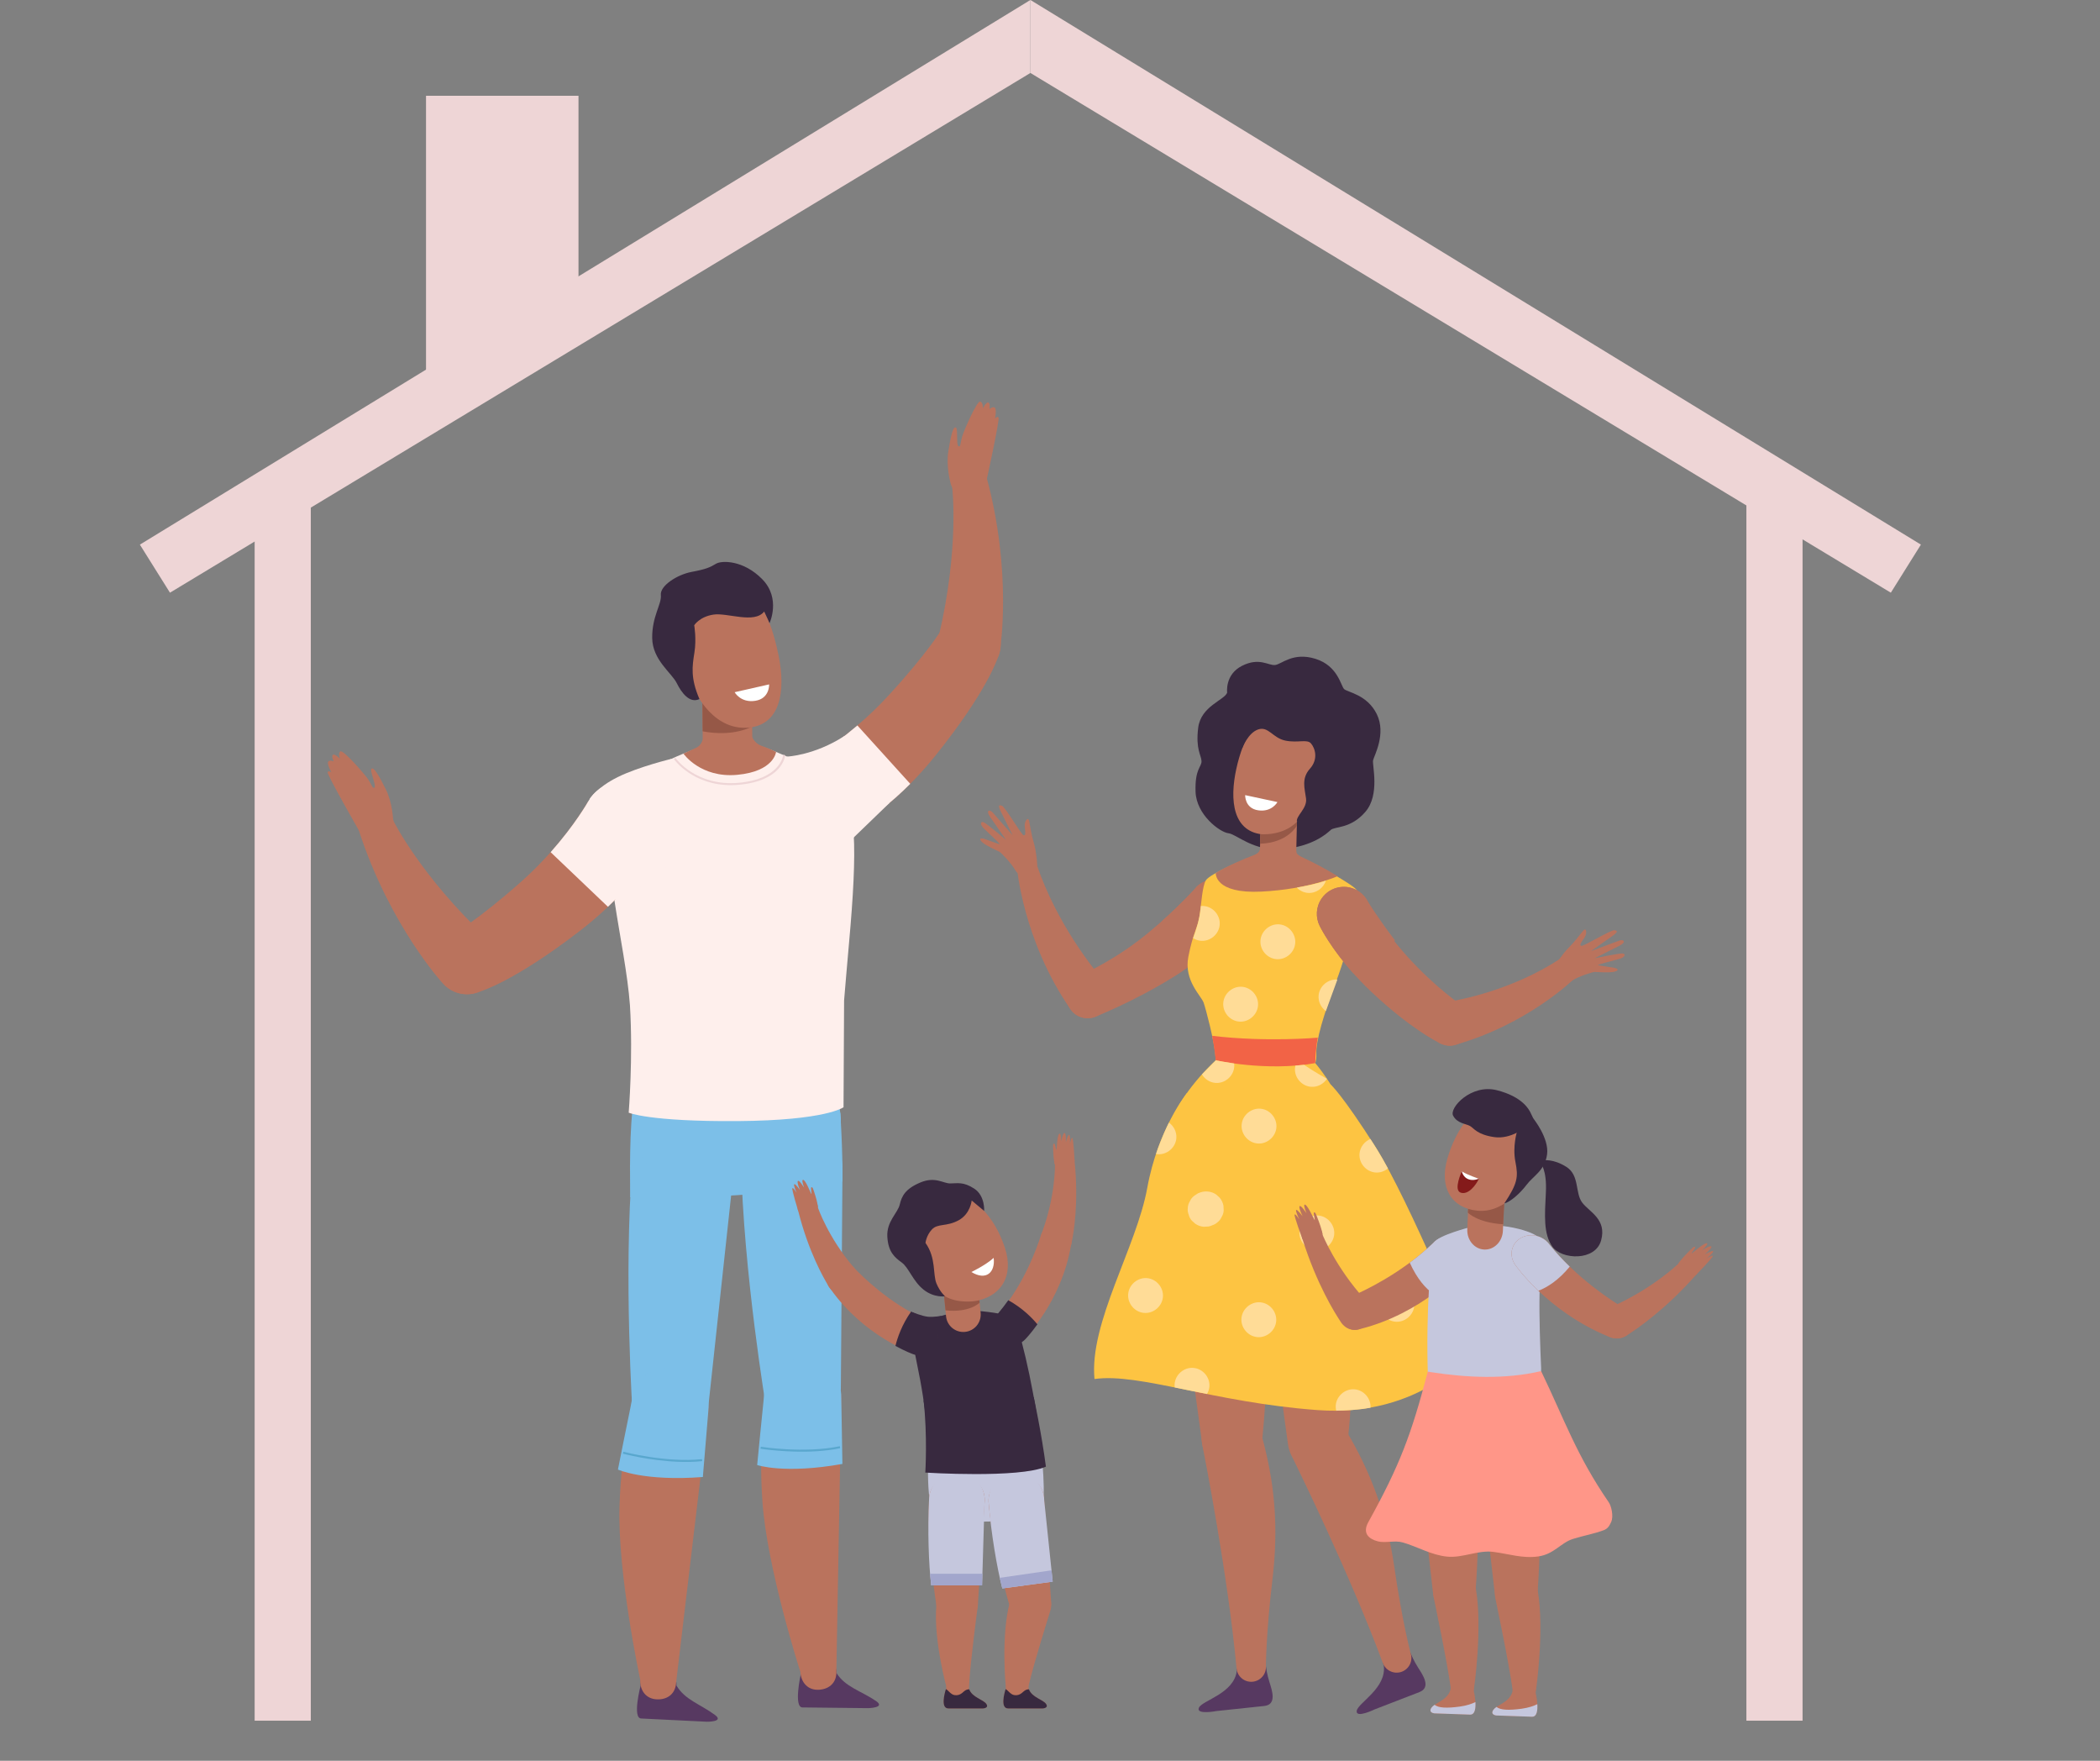 <svg xmlns="http://www.w3.org/2000/svg" xmlns:xlink="http://www.w3.org/1999/xlink" width="940" zoomAndPan="magnify" viewBox="0 0 705 591" height="788" preserveAspectRatio="xMidYMid meet" version="1.0"><rect x="0" y="0" width="705" height="591" fill="#808080" stroke="none"/><defs><clipPath id="b24f6c3dd8"><path d="M 46.801 0 L 346 0 L 346 199 L 46.801 199 Z M 46.801 0 " clip-rule="nonzero"/></clipPath></defs><path fill="#7cbfe8" d="M 282.098 373.531 C 282.098 373.531 282.941 385.711 282.832 396.574 C 257.832 401.66 231.746 401.859 231.746 401.859 L 211.586 401.859 C 211.586 401.859 211.141 383.199 212.297 372.93 C 255.863 366.051 282.098 373.531 282.098 373.531 " fill-opacity="1" fill-rule="nonzero"/><path fill="#7cbfe8" d="M 245.973 395.734 C 246.016 386.586 240.379 376.277 230.418 376.23 C 220.758 376.188 212.801 382.066 212.297 390.828 C 209.277 428.301 212.418 475.266 212.418 475.266 C 212.391 481.598 217.957 486.758 224.852 486.789 C 231.457 486.816 236.883 482.129 237.352 476.172 L 237.355 476.172 L 245.84 397.668 L 245.836 397.668 C 245.922 397.035 245.969 396.387 245.973 395.734 " fill-opacity="1" fill-rule="nonzero"/><path fill="#573961" d="M 239.992 575.59 C 235.062 571.969 229.895 570.531 227.094 565.719 C 227.332 563.047 224.934 559.898 221.227 559.715 C 217.523 559.531 215.062 562.043 215.031 564.676 C 215.027 565.051 215.008 565.473 215.051 565.832 C 215.051 565.832 212.211 576.652 215.23 576.805 C 218.246 576.953 237.199 577.887 237.199 577.887 C 237.199 577.887 243.293 578.012 239.992 575.59 " fill-opacity="1" fill-rule="nonzero"/><path fill="#ba735d" d="M 225.816 460.191 C 219.199 459.945 213.598 464.902 212.934 471.406 C 212.898 471.457 212.859 471.504 212.82 471.555 C 212.438 478.031 208.707 482.918 207.98 505.527 C 207.254 528.137 214.922 563.719 214.922 563.719 C 214.781 567.43 216.867 570.242 220.574 570.383 C 224.277 570.523 226.855 568.332 226.996 564.621 L 237.672 474.711 C 237.75 474.199 237.809 473.68 237.828 473.152 C 238.086 466.25 232.707 460.449 225.816 460.191 " fill-opacity="1" fill-rule="nonzero"/><path fill="#7cbfe8" d="M 225.879 459.172 C 213.047 458.27 212.199 469.91 211.707 472.141 C 211.215 474.375 207.449 493.254 207.449 493.254 C 207.449 493.254 216.184 497.266 235.957 495.754 L 237.766 474.012 C 238.164 471.039 238.316 460.043 225.879 459.172 " fill-opacity="1" fill-rule="nonzero"/><path fill="#59a7ce" d="M 227.793 490.648 C 218.07 490.285 209.215 487.949 209.105 487.918 L 209.277 487.27 C 209.418 487.309 223.59 491.039 235.688 489.75 L 235.762 490.422 C 233.148 490.699 230.438 490.746 227.793 490.648 " fill-opacity="1" fill-rule="nonzero"/><path fill="#7cbfe8" d="M 282.773 390.84 C 281.898 381.734 275.262 372.043 265.348 372.996 C 255.73 373.922 248.402 380.566 248.773 389.336 C 249.52 426.922 257.34 473.336 257.34 473.336 C 257.945 479.641 264 484.215 270.867 483.551 C 277.441 482.922 282.371 477.715 282.242 471.738 L 282.242 471.734 L 282.836 392.777 L 282.832 392.777 C 282.852 392.137 282.836 391.492 282.773 390.84 " fill-opacity="1" fill-rule="nonzero"/><path fill="#573961" d="M 294.09 570.934 C 289.023 567.504 283.809 566.266 280.824 561.562 C 280.961 558.883 278.441 555.828 274.734 555.789 C 271.023 555.746 268.66 558.348 268.73 560.98 C 268.738 561.355 268.738 561.777 268.797 562.137 C 268.797 562.137 266.367 573.059 269.391 573.09 C 272.41 573.125 291.387 573.336 291.387 573.336 C 291.387 573.336 297.477 573.23 294.09 570.934 " fill-opacity="1" fill-rule="nonzero"/><path fill="#ba735d" d="M 269.164 456.996 C 262.559 457.414 257.477 462.906 257.469 469.445 C 257.438 469.5 257.402 469.551 257.371 469.605 C 257.637 476.086 254.418 481.324 255.953 503.891 C 257.492 526.461 268.676 561.094 268.676 561.094 C 268.91 564.801 271.266 567.391 274.969 567.156 C 278.672 566.926 281.016 564.488 280.781 560.781 L 282.41 470.25 C 282.441 469.734 282.445 469.215 282.414 468.684 C 281.977 461.793 276.047 456.559 269.164 456.996 " fill-opacity="1" fill-rule="nonzero"/><path fill="#7cbfe8" d="M 269.125 455.973 C 256.266 456.359 256.586 468.031 256.32 470.297 C 256.055 472.566 254.195 491.734 254.195 491.734 C 254.195 491.734 263.289 494.848 282.809 491.363 L 282.438 469.547 C 282.531 466.551 281.586 455.594 269.125 455.973 " fill-opacity="1" fill-rule="nonzero"/><path fill="#59a7ce" d="M 274.18 487.102 C 264.465 487.711 255.426 486.277 255.309 486.258 L 255.414 485.594 C 255.562 485.617 270.035 487.914 281.945 485.414 L 282.082 486.074 C 279.508 486.613 276.82 486.93 274.18 487.102 " fill-opacity="1" fill-rule="nonzero"/><path fill="#ba735d" d="M 319.664 163.531 C 319.664 163.535 322.148 183.832 315.168 213.492 C 313.492 219.117 316.668 225.027 322.254 226.691 C 327.844 228.359 333.73 225.145 335.402 219.52 C 335.574 218.938 335.691 218.355 335.766 217.77 C 335.766 217.77 339.918 192.094 331.113 159.832 C 330.629 157.805 329.113 156.082 326.98 155.449 C 323.797 154.496 320.434 156.328 319.48 159.539 C 319.074 160.906 319.172 162.309 319.664 163.531 " fill-opacity="1" fill-rule="nonzero"/><path fill="#ba735d" d="M 318.355 151.578 C 317.59 156.426 319.031 161.781 319.031 161.781 C 319.031 161.781 319.641 166.184 324.445 166.832 C 329.254 167.477 331.086 161.758 331.086 161.758 C 331.086 161.758 335.727 140.695 335.211 140.121 C 334.691 139.547 334.035 140.582 334.035 140.582 C 334.035 140.582 334.691 137.285 333.949 136.812 C 333.207 136.336 332.191 137.305 332.191 137.305 C 332.191 137.305 332.516 135.406 331.805 135.113 C 331.09 134.82 329.895 137.125 329.895 137.125 C 329.895 137.125 330.203 135.387 329.137 134.785 C 328.074 134.188 323.699 144.324 323.059 146.34 C 322.867 146.941 322.602 148.188 322.316 149.633 C 320.66 151.121 321.832 143.859 320.867 143.484 C 319.898 143.109 319.117 146.73 318.355 151.578 " fill-opacity="1" fill-rule="nonzero"/><path fill="#ba735d" d="M 267.312 261.211 C 262.934 267.234 264.688 273.238 270.676 277.594 C 274.453 280.348 277.875 280.031 281.961 278.484 L 281.664 280.129 C 281.664 280.129 296.703 275.168 314.051 253.594 C 331.398 232.016 334.863 221.004 334.863 221.004 L 334.859 221.004 C 337.133 216.449 335.871 210.801 331.645 207.719 C 326.934 204.289 320.316 205.352 316.863 210.098 C 316.605 210.453 316.375 210.82 316.168 211.199 L 316.164 211.195 C 316.164 211.195 311.445 219.172 298.055 233.684 C 284.668 248.199 270.668 255.684 270.668 255.684 C 268.934 256.617 268.547 259.508 267.312 261.211 " fill-opacity="1" fill-rule="nonzero"/><path fill="#feefec" d="M 269.051 278.445 C 272.828 281.199 277.574 281.672 281.664 280.125 L 281.664 280.129 C 281.664 280.129 292.082 276.688 305.586 263.09 L 287.832 243.496 C 278.379 251.555 270.668 255.68 270.668 255.68 C 268.938 256.613 267.379 257.941 266.145 259.645 C 261.766 265.668 263.066 274.086 269.051 278.445 " fill-opacity="1" fill-rule="nonzero"/><path fill="#7cbfe8" d="M 280.258 360.711 L 282.098 373.531 C 283.496 383.293 277.555 392.215 268.832 393.469 L 232.625 398.672 C 223.875 399.93 215.656 392.996 214.285 383.211 L 212.492 370.375 C 211.129 360.641 217.062 351.758 225.766 350.508 L 261.93 345.312 C 270.656 344.059 278.863 350.953 280.258 360.711 " fill-opacity="1" fill-rule="nonzero"/><path fill="#ba735d" d="M 244.062 224.746 C 239.465 224.777 235.766 228.535 235.797 233.137 L 235.93 251.746 L 235.953 251.746 C 236.301 256.055 239.918 259.43 244.305 259.398 C 248.902 259.367 252.602 255.609 252.57 251.008 L 252.441 233.02 C 252.41 228.418 248.66 224.711 244.062 224.746 " fill-opacity="1" fill-rule="nonzero"/><path fill="#feefec" d="M 281.094 262.734 C 276.875 259.297 266.395 254.738 259.336 251.883 C 254.918 250.09 250.211 249.188 245.465 249.219 C 240.984 249.254 236.551 250.117 232.371 251.77 C 223.738 255.188 208.797 261.402 205.754 272.191 C 201.312 287.945 209.938 316.508 211.484 337.441 C 212.562 355.027 211.059 373.469 211.059 373.469 C 211.059 373.469 217.988 376.5 247.652 376.289 C 277.316 376.082 283.184 371.645 283.184 371.645 L 283.375 335.77 C 283.84 330.297 284.371 323.848 285.059 316.195 C 287.836 285.309 287.715 268.137 281.094 262.734 " fill-opacity="1" fill-rule="nonzero"/><path fill="#ba735d" d="M 202.793 264.941 C 208.91 260.695 215.465 262.559 219.703 268.688 C 222.383 272.555 223.254 276.707 221.625 280.773 L 221.629 280.773 C 221.629 280.773 216.355 295.758 194.422 312.637 C 172.488 329.512 161.402 332.711 161.402 332.711 L 161.402 332.707 C 156.797 334.875 151.168 333.465 148.176 329.137 C 144.836 324.312 146.035 317.688 150.855 314.348 C 151.215 314.094 151.59 313.875 151.965 313.672 C 151.965 313.672 160.039 309.133 174.832 296.055 C 189.621 282.973 197.395 269.098 197.395 269.098 L 198.406 268.809 C 199.375 267.09 201.066 266.137 202.793 264.941 " fill-opacity="1" fill-rule="nonzero"/><path fill="#feefec" d="M 220.199 268.055 C 222.879 271.93 223.254 276.707 221.625 280.773 L 221.629 280.773 C 221.629 280.773 217.973 291.16 204.098 304.371 L 184.855 286.031 C 193.109 276.742 197.395 269.098 197.395 269.098 C 198.363 267.379 199.723 265.848 201.449 264.652 C 207.566 260.406 215.961 261.934 220.199 268.055 " fill-opacity="1" fill-rule="nonzero"/><path fill="#ba735d" d="M 229.441 252.953 C 229.441 252.953 235.141 261.211 247.508 260.066 C 259.875 258.922 260.543 252.371 260.543 252.371 C 260.543 252.371 258.215 251.203 255.742 250.367 C 253.27 249.527 252.543 247.391 252.543 247.391 L 235.902 248.289 C 235.902 248.289 235.441 250.18 233.734 250.973 C 232.031 251.766 229.441 252.953 229.441 252.953 " fill-opacity="1" fill-rule="nonzero"/><path fill="#965847" d="M 235.812 235.668 C 235.812 235.668 238.352 240.121 243.867 241.824 C 249.395 243.52 252.441 242.918 252.441 242.918 L 252.516 243.801 C 252.516 243.801 246.633 247.469 235.883 245.469 C 235.855 241.426 235.812 235.668 235.812 235.668 " fill-opacity="1" fill-rule="nonzero"/><path fill="#eed5d6" d="M 245.551 263.527 C 232.625 263.617 226.441 255.055 226.375 254.965 C 226.27 254.812 226.305 254.609 226.453 254.5 C 226.605 254.398 226.809 254.434 226.914 254.582 C 226.98 254.676 233.695 263.945 247.809 262.758 C 261.812 261.586 262.879 253.723 262.891 253.641 C 262.914 253.461 263.074 253.332 263.258 253.352 C 263.441 253.371 263.57 253.535 263.551 253.719 C 263.512 254.062 262.445 262.195 247.859 263.418 C 247.07 263.488 246.297 263.52 245.551 263.527 " fill-opacity="1" fill-rule="nonzero"/><path fill="#ba735d" d="M 232.562 230.445 C 232.562 230.445 238.156 244.488 250.18 244.277 C 262.203 244.066 263.812 231.742 261.375 219.996 C 258.938 208.258 255.012 198.125 246.035 197.25 C 237.055 196.375 228.082 201.539 228.027 211.895 C 227.977 222.25 232.562 230.445 232.562 230.445 " fill-opacity="1" fill-rule="nonzero"/><path fill="#ffffff" d="M 246.629 232.336 L 258.207 229.715 C 258.207 229.715 258.438 234.48 253.531 235.227 C 248.621 235.977 246.629 232.336 246.629 232.336 " fill-opacity="1" fill-rule="nonzero"/><path fill="#38293f" d="M 233.059 209.863 C 233.059 209.863 234.844 206.992 239.52 206.285 C 244.191 205.578 253.25 209.48 256.555 205.254 C 257.762 207.734 258.34 209.152 258.34 209.152 C 258.34 209.152 262.238 200.91 255.922 194.434 C 249.605 187.961 242.27 188.055 240.352 189.23 C 238.43 190.406 237.043 191.047 232.188 191.957 C 227.332 192.863 221.535 196.613 221.855 199.711 C 222.176 202.812 218.859 206.84 218.953 214.18 C 219.051 221.52 225.516 225.879 227.172 229.25 C 228.824 232.613 231.562 236.18 234.809 234.637 C 231.762 227.539 232.391 223.66 233.125 219.031 C 233.863 214.406 233.059 209.863 233.059 209.863 " fill-opacity="1" fill-rule="nonzero"/><path fill="#ba735d" d="M 132.188 275.73 C 132.188 275.73 141.285 294.059 163.465 314.926 C 167.961 318.691 168.559 325.395 164.801 329.898 C 161.039 334.402 154.344 335.004 149.848 331.238 C 149.379 330.848 148.961 330.426 148.578 329.977 L 148.578 329.98 C 148.578 329.98 130.961 310.859 120.562 279.023 C 119.852 277.055 120.172 274.777 121.605 273.059 C 123.75 270.488 127.57 270.145 130.137 272.293 C 131.234 273.207 131.922 274.434 132.188 275.73 " fill-opacity="1" fill-rule="nonzero"/><path fill="#ba735d" d="M 129.547 264.98 C 131.727 269.379 131.953 274.941 131.953 274.941 C 131.953 274.941 132.688 279.332 128.285 281.418 C 123.883 283.508 120.418 278.602 120.418 278.602 C 120.418 278.602 109.672 259.891 109.996 259.184 C 110.316 258.477 111.258 259.262 111.258 259.262 C 111.258 259.262 109.641 256.312 110.207 255.633 C 110.777 254.953 112.039 255.566 112.039 255.566 C 112.039 255.566 111.16 253.855 111.754 253.355 C 112.348 252.859 114.184 254.695 114.184 254.695 C 114.184 254.695 113.367 253.125 114.203 252.227 C 115.043 251.328 122.262 259.68 123.48 261.41 C 123.844 261.926 124.473 263.035 125.172 264.336 C 127.207 265.25 123.91 258.664 124.723 258.008 C 125.531 257.355 127.367 260.582 129.547 264.98 " fill-opacity="1" fill-rule="nonzero"/><path fill="#38293f" d="M 411.977 232.488 C 411.977 232.488 411.137 226.434 416.949 223.488 C 422.758 220.539 425.836 223.438 428.039 223.211 C 430.238 222.984 434.039 218.77 441.613 221.129 C 449.184 223.488 450.133 230.219 451.242 231.289 C 452.355 232.359 458.98 233.102 462.215 239.711 C 465.449 246.316 461.324 253.617 460.961 255.188 C 460.598 256.754 463.367 266.719 458.371 272.5 C 453.379 278.281 448.098 277.316 446.73 278.582 C 445.359 279.848 440.715 284.059 430.789 284.988 C 420.863 285.914 415.168 279.977 412.379 279.668 C 409.594 279.355 401.637 273.543 401.367 265.758 C 401.105 257.965 403.426 257.469 403.367 255.477 C 403.305 253.48 401.344 251.555 402.25 244.273 C 403.156 236.996 411.027 235.035 411.977 232.488 " fill-opacity="1" fill-rule="nonzero"/><path fill="#ba735d" d="M 404.312 295.883 C 408.633 294.039 413.723 296.285 415.68 300.891 C 417.031 304.07 416.535 307.547 414.68 310 C 413.945 310.977 407.324 319.598 394.297 327.707 C 380.461 336.32 367.715 341.25 367.715 341.25 C 364.199 342.746 360.059 340.922 358.469 337.172 C 356.875 333.426 358.434 329.176 361.949 327.676 C 361.949 327.676 371.449 323.809 381.941 315.883 C 392.434 307.957 401.035 298.445 401.035 298.445 C 401.867 297.348 402.973 296.449 404.312 295.883 " fill-opacity="1" fill-rule="nonzero"/><path fill="#ba735d" d="M 415.68 300.891 C 417.031 304.07 416.535 307.547 414.68 310 C 414.094 310.781 409.777 316.402 401.465 322.758 C 399.059 321.414 395.266 317.902 390.328 308.949 C 396.652 303.293 401.035 298.445 401.035 298.445 C 401.867 297.348 402.973 296.449 404.312 295.883 C 408.633 294.039 413.723 296.285 415.68 300.891 " fill-opacity="1" fill-rule="nonzero"/><path fill="#ba735d" d="M 348.008 290.125 L 348.016 290.121 C 354.801 310.227 367.449 325.676 370.66 329.395 C 370.934 329.656 371.188 329.941 371.418 330.254 C 373.711 333.359 372.918 337.84 369.648 340.262 C 366.375 342.684 361.867 342.125 359.574 339.02 C 359.492 338.91 359.418 338.801 359.344 338.691 C 343.402 315.68 341.387 291.086 341.387 291.086 C 340.887 289.477 340.09 288.965 341.586 287.855 C 343.449 286.477 346.027 286.793 347.336 288.566 C 347.684 289.039 347.902 289.574 348.008 290.125 " fill-opacity="1" fill-rule="nonzero"/><path fill="#fdc442" d="M 408.926 355.203 C 408.926 355.203 398.016 364.438 392.863 376.766 C 387.711 389.098 386.836 397.828 403.203 399.656 C 419.57 401.48 421.707 403.176 426.645 403.73 C 431.582 404.281 460.672 402.191 455.691 384.27 C 450.711 366.344 440.477 355.598 440.477 355.598 C 440.477 355.598 435.977 349.855 426.047 348.551 C 416.113 347.25 408.926 355.203 408.926 355.203 " fill-opacity="1" fill-rule="nonzero"/><path fill="#ba735d" d="M 440.453 268.41 C 440.453 268.41 435.703 280.625 424.727 280.125 C 413.75 279.633 412.762 268.531 415.039 258.105 C 417.32 247.684 422.551 236.617 433.383 237.809 C 444.219 238.996 448.754 251.023 440.453 268.41 " fill-opacity="1" fill-rule="nonzero"/><path fill="#ba735d" d="M 429.488 267.684 C 432.859 267.758 435.523 270.555 435.445 273.926 L 435.109 288.516 C 435.031 291.891 432.238 294.559 428.871 294.48 C 425.504 294.406 422.836 291.605 422.914 288.234 L 423.25 273.645 C 423.328 270.273 426.121 267.602 429.488 267.684 " fill-opacity="1" fill-rule="nonzero"/><path fill="#fdc442" d="M 425.73 286.43 C 430.32 285.973 434.945 286.875 439.09 288.898 C 444.293 291.438 454.617 297.199 455.445 298.754 C 456.648 301 452.961 317.801 448.652 329.176 C 444.344 340.555 441.73 349.371 441.922 353.711 C 442.105 358.062 439.82 365.336 423.629 365.734 C 407.434 366.129 408.449 358.309 407.98 353.668 C 407.512 349.027 404.887 338.871 404.074 336.535 C 403.258 334.203 397.406 329.148 398.938 321.176 C 400.469 313.207 402.152 311.254 402.727 307.297 C 403.301 303.34 403.629 297.461 404.832 295.465 C 406.031 293.469 418.012 287.863 423.625 286.738 C 424.324 286.602 425.031 286.5 425.73 286.43 " fill-opacity="1" fill-rule="nonzero"/><path fill="#ffffff" d="M 428.855 269.211 L 418.02 266.883 C 418.02 266.883 417.844 271.332 422.438 271.984 C 427.027 272.633 428.855 269.211 428.855 269.211 " fill-opacity="1" fill-rule="nonzero"/><path fill="#573961" d="M 402.496 573.184 C 403.598 570.711 414.285 568.48 415.215 560.793 C 414.93 558.07 416.898 555.629 419.617 555.34 C 422.336 555.051 424.773 557.027 425.062 559.75 C 425.062 559.75 425.32 561.906 426.176 564.613 C 427.023 567.324 428.762 572.141 424.426 572.602 C 420.098 573.059 408.453 574.297 408.453 574.297 C 408.453 574.297 401.391 575.66 402.496 573.184 " fill-opacity="1" fill-rule="nonzero"/><path fill="#ba735d" d="M 403.465 483.855 C 402.949 478.312 407.016 473.402 412.547 472.883 C 417.855 472.391 422.582 476.113 423.414 481.309 L 423.418 481.309 C 428.008 497.637 429.281 512.516 427.168 530.23 C 425.059 547.949 424.98 559.066 424.98 559.066 C 425.238 561.793 423.234 564.207 420.512 564.465 C 417.789 564.719 415.375 562.711 415.125 559.988 C 412.277 529.004 404.41 488.895 403.641 484.996 C 403.621 484.922 403.609 484.848 403.594 484.77 C 403.582 484.715 403.578 484.684 403.578 484.684 C 403.531 484.414 403.492 484.133 403.465 483.855 " fill-opacity="1" fill-rule="nonzero"/><path fill="#ba735d" d="M 392.461 403.051 C 392.191 401.91 393.266 398.422 393.207 397.219 C 392.711 387.332 397.938 381.77 407.336 381.93 C 416.738 382.094 424.582 387.82 425.078 397.715 C 425.094 398.074 425.098 398.434 425.098 398.793 C 427.848 446.301 423.73 483.281 423.73 483.281 L 423.727 483.281 C 423.754 483.52 423.773 483.758 423.785 484 C 424.082 489.895 419.777 494.594 414.176 494.492 C 408.863 494.402 404.289 490.02 403.586 484.539 L 392.461 403.051 " fill-opacity="1" fill-rule="nonzero"/><path fill="#c5c7dd" d="M 407.16 379.508 C 416.562 379.672 424.582 387.82 425.078 397.715 C 425.094 398.074 425.102 398.434 425.098 398.793 L 425.102 398.793 C 425.898 412.594 426.117 425.504 426.023 436.879 L 396.777 437.109 L 391.539 400.637 C 391.27 399.496 391.094 398.324 391.035 397.121 C 390.539 387.23 397.762 379.344 407.16 379.508 " fill-opacity="1" fill-rule="nonzero"/><path fill="#573961" d="M 455.473 574.219 C 455.895 571.543 465.633 566.609 464.539 558.941 C 463.555 556.391 464.824 553.52 467.375 552.531 C 469.926 551.547 472.793 552.816 473.777 555.371 C 473.777 555.371 474.586 557.391 476.113 559.785 C 477.641 562.18 480.562 566.375 476.5 567.949 C 472.438 569.52 461.516 573.742 461.516 573.742 C 461.516 573.742 455.051 576.895 455.473 574.219 " fill-opacity="1" fill-rule="nonzero"/><path fill="#ba735d" d="M 433.223 487.703 C 431.285 482.488 433.938 476.691 439.145 474.75 C 444.141 472.891 449.676 475.258 451.828 480.059 L 451.832 480.059 C 460.5 494.629 465.59 508.664 468.148 526.32 C 470.707 543.98 473.52 554.734 473.52 554.734 C 474.473 557.301 473.168 560.152 470.605 561.109 C 468.039 562.062 465.191 560.758 464.238 558.188 C 453.449 529.012 435.445 492.328 433.688 488.762 C 433.652 488.695 433.617 488.625 433.586 488.555 C 433.562 488.504 433.547 488.477 433.547 488.477 L 433.551 488.477 C 433.43 488.227 433.32 487.969 433.223 487.703 " fill-opacity="1" fill-rule="nonzero"/><path fill="#ba735d" d="M 421.238 403.051 C 420.969 401.91 422.047 398.422 421.984 397.223 C 421.492 387.332 426.715 381.77 436.113 381.93 C 445.516 382.094 453.359 387.824 453.855 397.715 C 453.875 398.078 453.879 398.438 453.875 398.793 L 453.879 398.793 C 456.625 446.301 452.508 483.281 452.508 483.281 L 452.504 483.281 C 452.531 483.52 452.555 483.758 452.566 484 C 452.859 489.895 448.559 494.594 442.957 494.492 C 437.641 494.402 433.07 490.02 432.363 484.539 L 421.238 403.051 " fill-opacity="1" fill-rule="nonzero"/><path fill="#c5c7dd" d="M 435.941 379.508 C 445.336 379.672 453.359 387.82 453.855 397.715 C 453.875 398.074 453.879 398.434 453.879 398.793 C 454.68 412.594 454.895 425.504 454.805 436.879 L 425.555 437.109 L 420.32 400.637 C 420.047 399.5 419.875 398.324 419.816 397.121 C 419.32 387.23 426.535 379.344 435.941 379.508 " fill-opacity="1" fill-rule="nonzero"/><path fill="#965847" d="M 423.105 279.965 C 423.105 279.965 430.445 280.816 435.402 275.84 C 435.375 277.141 435.375 277.141 435.375 277.141 C 435.375 277.141 432.348 282.918 423.031 283.188 C 423.074 281.398 423.105 279.965 423.105 279.965 " fill-opacity="1" fill-rule="nonzero"/><path fill="#ba735d" d="M 408.156 293.027 C 408.156 293.027 407.566 300.047 423.441 299.262 C 439.316 298.48 449.066 294.082 449.066 294.082 C 449.066 294.082 444.375 291.238 440.344 289.25 C 436.312 287.262 435.145 287.023 435.176 285.594 C 428.719 284.332 422.988 284.992 422.988 284.992 C 422.988 284.992 423.02 286.297 420.758 287.086 C 418.496 287.875 411.02 291.109 408.156 293.027 " fill-opacity="1" fill-rule="nonzero"/><path fill="#38293f" d="M 417.102 251.008 C 417.102 251.008 418.984 245.957 422.418 244.824 C 425.848 243.691 427.289 247.734 431.543 248.59 C 435.797 249.441 438.797 247.977 440.133 249.547 C 441.473 251.117 442.676 254.754 439.758 258.02 C 436.84 261.293 438 264.613 438.457 268.004 C 438.91 271.398 434.957 273.844 435.402 275.844 C 440.508 273.348 454.547 252.863 442.988 241.066 C 431.43 229.266 415.465 239.43 417.102 251.008 " fill-opacity="1" fill-rule="nonzero"/><path fill="#fdc442" d="M 398.449 366.895 C 398.449 366.895 388.734 378.93 385.145 398.75 C 381.551 418.57 365.59 444.09 367.438 462.863 C 382.512 460.738 407.16 470.68 442.25 473.289 C 477.332 475.898 494.008 453.793 494.008 453.793 C 494.008 453.793 473.047 402.734 461.828 385.062 C 450.617 367.391 446.727 364.008 446.727 364.008 L 398.449 366.895 " fill-opacity="1" fill-rule="nonzero"/><path fill="#f26346" d="M 408.148 355.891 C 408.148 355.891 425.09 359.738 441.562 356.836 C 441.641 351.945 442.402 348.285 442.402 348.285 C 442.402 348.285 425.359 349.859 406.934 347.672 C 407.699 351.637 408.148 355.891 408.148 355.891 " fill-opacity="1" fill-rule="nonzero"/><path fill="#ba735d" d="M 523.82 321.777 L 523.82 321.77 C 507.672 332.387 489.973 335.672 485.594 336.355 C 485.254 336.371 484.91 336.414 484.566 336.5 C 481.191 337.324 479.23 341.199 480.195 345.16 C 481.156 349.113 484.676 351.652 488.059 350.828 C 488.176 350.801 488.293 350.77 488.406 350.73 C 512.703 343.938 528.215 328.758 528.215 328.758 L 528.211 328.754 C 529.477 327.875 530.109 326.098 529.664 324.285 C 529.117 322.031 527.105 320.582 525.176 321.051 C 524.66 321.176 524.207 321.43 523.82 321.777 " fill-opacity="1" fill-rule="nonzero"/><path fill="#ba735d" d="M 456.305 299.289 C 452.199 296.43 446.559 297.449 443.707 301.559 C 441.738 304.395 441.609 307.965 443.07 310.844 C 443.645 311.992 448.871 322.129 460.777 333.289 C 473.426 345.145 482.469 349.664 482.469 349.664 C 485.809 351.988 490.398 351.16 492.719 347.816 C 495.043 344.473 494.215 339.879 490.875 337.555 C 490.875 337.555 481.82 331.449 472.488 321.078 C 463.148 310.703 459.203 302.613 459.203 302.613 C 458.551 301.32 457.578 300.172 456.305 299.289 " fill-opacity="1" fill-rule="nonzero"/><path fill="#ba735d" d="M 443.703 301.559 C 441.734 304.395 441.605 307.965 443.066 310.844 C 443.523 311.758 446.934 318.371 454.312 326.664 C 457.035 325.902 461.574 323.32 468.289 315.598 C 462.824 308.473 459.203 302.613 459.203 302.613 C 458.551 301.324 457.574 300.172 456.305 299.289 C 452.199 296.43 446.559 297.449 443.703 301.559 " fill-opacity="1" fill-rule="nonzero"/><path fill="#ffdc97" d="M 384.102 440.676 C 387.254 440.93 390.152 438.465 390.41 435.309 C 390.664 432.141 388.211 429.25 385.051 428.992 C 381.895 428.738 378.996 431.203 378.742 434.355 C 378.48 437.527 380.938 440.418 384.102 440.676 " fill-opacity="1" fill-rule="nonzero"/><path fill="#ffdc97" d="M 422.129 448.797 C 425.281 449.055 428.18 446.586 428.438 443.43 C 428.695 440.262 426.242 437.371 423.078 437.113 C 419.926 436.855 417.023 439.324 416.77 442.48 C 416.512 445.648 418.965 448.539 422.129 448.797 " fill-opacity="1" fill-rule="nonzero"/><path fill="#ffdc97" d="M 468.492 443.629 C 471.645 443.883 474.539 441.418 474.797 438.262 C 475.055 435.094 472.602 432.203 469.438 431.949 C 466.285 431.691 463.383 434.156 463.129 437.312 C 462.875 440.48 465.328 443.371 468.492 443.629 " fill-opacity="1" fill-rule="nonzero"/><path fill="#ffdc97" d="M 441.602 419.656 C 444.758 419.91 447.656 417.445 447.914 414.289 C 448.168 411.121 445.715 408.23 442.551 407.973 C 439.402 407.715 436.5 410.184 436.242 413.336 C 435.988 416.508 438.441 419.395 441.602 419.656 " fill-opacity="1" fill-rule="nonzero"/><path fill="#ffdc97" d="M 404.977 405.766 C 404.824 405.75 404.699 405.801 404.594 405.918 L 404.977 405.766 " fill-opacity="1" fill-rule="nonzero"/><path fill="#ffdc97" d="M 405.449 399.926 C 404.176 399.84 403.402 400.031 402.238 400.504 L 402.191 400.527 L 402.164 400.543 C 401.738 400.809 401.316 401.082 400.902 401.367 C 400.863 401.395 400.832 401.422 400.805 401.453 C 400.188 401.938 399.734 402.531 399.441 403.234 C 399.02 403.902 398.793 404.641 398.758 405.445 C 398.66 406.246 398.77 407.008 399.078 407.734 C 399.254 408.48 399.605 409.141 400.129 409.715 C 400.5 410.051 400.871 410.387 401.238 410.723 C 402.102 411.324 403.062 411.672 404.117 411.762 C 404.641 411.734 405.16 411.707 405.684 411.676 C 406.695 411.48 407.594 411.051 408.383 410.387 C 408.41 410.352 408.445 410.324 408.484 410.297 C 408.062 410.57 407.648 410.844 407.227 411.113 C 407.258 411.098 407.289 411.082 407.32 411.07 C 406.836 411.227 406.355 411.383 405.879 411.547 C 405.918 411.531 405.961 411.523 406 411.52 C 405.48 411.551 404.957 411.578 404.438 411.605 C 404.457 411.602 404.477 411.605 404.5 411.605 C 405.301 411.699 406.062 411.598 406.789 411.285 C 407.531 411.109 408.188 410.758 408.766 410.23 C 409.375 409.746 409.832 409.152 410.125 408.449 C 410.547 407.785 410.773 407.047 410.809 406.238 C 410.781 405.719 410.754 405.191 410.73 404.672 C 410.527 403.656 410.102 402.758 409.438 401.973 C 409.066 401.633 408.695 401.301 408.328 400.961 C 407.465 400.359 406.504 400.012 405.449 399.926 " fill-opacity="1" fill-rule="nonzero"/><path fill="#ffdc97" d="M 422.195 383.809 C 425.348 384.066 428.246 381.598 428.504 378.441 C 428.758 375.273 426.305 372.383 423.141 372.129 C 419.992 371.871 417.09 374.34 416.836 377.492 C 416.578 380.66 419.031 383.551 422.195 383.809 " fill-opacity="1" fill-rule="nonzero"/><path fill="#ffdc97" d="M 416.027 342.898 C 419.18 343.152 422.082 340.684 422.336 337.527 C 422.594 334.363 420.141 331.469 416.977 331.215 C 413.824 330.957 410.926 333.422 410.668 336.578 C 410.41 339.746 412.863 342.637 416.027 342.898 " fill-opacity="1" fill-rule="nonzero"/><path fill="#ffdc97" d="M 428.52 321.938 C 431.672 322.195 434.57 319.73 434.824 316.57 C 435.082 313.402 432.629 310.512 429.465 310.254 C 426.312 310 423.414 312.465 423.156 315.621 C 422.898 318.789 425.352 321.68 428.52 321.938 " fill-opacity="1" fill-rule="nonzero"/><path fill="#ffdc97" d="M 493.508 454.402 C 492.789 453.98 491.977 453.711 491.109 453.637 C 487.957 453.383 485.059 455.848 484.801 459.004 C 484.723 460.008 484.914 460.98 485.309 461.852 C 489.484 458.898 492.395 455.707 493.508 454.402 " fill-opacity="1" fill-rule="nonzero"/><path fill="#ffdc97" d="M 460.105 472.488 C 460.277 469.379 457.859 466.574 454.742 466.32 C 451.59 466.062 448.691 468.531 448.434 471.688 C 448.387 472.305 448.441 472.914 448.582 473.492 C 450.988 473.457 456.043 473.285 460.105 472.488 " fill-opacity="1" fill-rule="nonzero"/><path fill="#ffdc97" d="M 405.211 467.891 C 405.645 467.16 405.934 466.328 406.008 465.441 C 406.266 462.273 403.812 459.383 400.645 459.129 C 397.492 458.867 394.598 461.336 394.34 464.492 C 394.305 464.898 394.32 465.301 394.371 465.695 L 405.211 467.891 " fill-opacity="1" fill-rule="nonzero"/><path fill="#ffdc97" d="M 460.07 382.293 C 458.09 383.117 456.59 384.996 456.406 387.23 C 456.152 390.398 458.602 393.289 461.77 393.543 C 463.32 393.672 464.816 393.133 465.961 392.176 C 463.629 387.828 461.082 383.84 460.07 382.293 " fill-opacity="1" fill-rule="nonzero"/><path fill="#ffdc97" d="M 392.422 376.793 C 391.699 378.25 389.797 382.234 388.074 387.336 C 388.25 387.367 388.426 387.395 388.609 387.406 C 391.762 387.664 394.66 385.199 394.914 382.043 C 395.086 379.938 394.059 377.961 392.422 376.793 " fill-opacity="1" fill-rule="nonzero"/><path fill="#ffdc97" d="M 408.152 355.891 L 403.508 360.617 C 404.461 362.188 406.117 363.316 408.035 363.473 C 411.188 363.73 414.09 361.266 414.344 358.105 C 414.375 357.715 414.367 357.328 414.32 356.949 C 411.988 356.621 408.152 355.891 408.152 355.891 " fill-opacity="1" fill-rule="nonzero"/><path fill="#ffdc97" d="M 437.793 357.414 L 434.875 357.66 C 434.812 357.926 434.77 358.188 434.746 358.465 C 434.488 361.633 436.941 364.52 440.109 364.781 C 442.281 364.957 444.336 363.84 445.48 362.094 C 445.473 362.09 441.391 359.875 437.793 357.414 " fill-opacity="1" fill-rule="nonzero"/><path fill="#ffdc97" d="M 448.977 328.789 C 445.824 328.535 442.926 331 442.672 334.156 C 442.504 336.238 443.508 338.199 445.117 339.371 L 448.977 328.789 " fill-opacity="1" fill-rule="nonzero"/><path fill="#ffdc97" d="M 435.363 297.914 C 436.32 298.914 437.617 299.582 439.062 299.703 C 441.789 299.922 444.324 298.105 445.125 295.57 C 441.984 296.719 437.129 297.613 435.363 297.914 " fill-opacity="1" fill-rule="nonzero"/><path fill="#ffdc97" d="M 404.113 304.094 C 403.781 304.07 403.457 304.078 403.141 304.109 C 403.062 305.047 402.824 307.344 402.164 309.816 C 401.551 312.117 400.875 313.992 400.535 314.875 C 401.309 315.375 402.203 315.703 403.164 315.777 C 406.316 316.035 409.215 313.566 409.469 310.41 C 409.73 307.242 407.273 304.355 404.113 304.094 " fill-opacity="1" fill-rule="nonzero"/><path fill="#ba735d" d="M 348.203 290.125 C 348.203 290.125 348.016 286.09 347.078 282.941 C 346.141 279.793 345.828 277.074 345.477 275.496 C 345.121 273.918 343.789 275.773 344.023 277.551 C 344.262 279.328 344.395 280.523 343.629 280.34 C 342.863 280.16 337.539 270.992 336.418 270.48 C 335.293 269.965 334.965 270.395 336.078 272.559 C 337.043 274.43 339.93 280.332 339.93 280.332 C 339.93 280.332 334.395 274.016 333.309 272.762 C 332.223 271.508 330.84 271.969 332.391 274.191 C 333.938 276.41 337.734 281.891 337.734 281.891 C 337.734 281.891 331.238 276.383 330.211 275.988 C 329.184 275.59 328.887 276.68 330.258 278.039 C 331.633 279.395 335.883 283.305 335.695 283.371 C 335.516 283.441 332.25 282.168 330.711 281.652 C 329.176 281.137 328.418 281.473 329.75 282.688 C 331.082 283.902 335.043 285.652 335.559 285.918 C 336.07 286.184 339.512 289.676 340.957 292.254 C 342.406 294.832 348.215 294.172 348.203 290.125 " fill-opacity="1" fill-rule="nonzero"/><path fill="#ba735d" d="M 522.207 323.902 C 522.207 323.902 524.293 320.441 526.609 318.117 C 528.93 315.797 530.5 313.551 531.559 312.332 C 532.621 311.109 532.91 313.379 531.855 314.832 C 530.805 316.281 530.121 317.27 530.883 317.473 C 531.641 317.68 540.68 312.152 541.91 312.234 C 543.141 312.316 543.227 312.852 541.219 314.223 C 539.477 315.414 534.141 319.227 534.141 319.227 C 534.141 319.227 542.008 316.309 543.559 315.723 C 545.113 315.141 546.105 316.203 543.691 317.418 C 541.273 318.633 535.328 321.645 535.328 321.645 C 535.328 321.645 543.66 319.895 544.754 320.035 C 545.844 320.176 545.59 321.277 543.734 321.816 C 541.883 322.355 536.285 323.773 536.418 323.918 C 536.543 324.062 540.02 324.504 541.613 324.781 C 543.215 325.059 543.719 325.715 541.973 326.148 C 540.227 326.582 535.906 326.234 535.328 326.227 C 534.75 326.219 530.062 327.648 527.566 329.223 C 525.07 330.801 520.277 327.453 522.207 323.902 " fill-opacity="1" fill-rule="nonzero"/><path fill="#feefec" d="M 264.285 253.938 C 264.285 253.938 273.352 253.582 283.484 247.039 C 291.02 264.258 298.594 269.52 298.594 269.52 L 284.566 283.066 L 266.547 261.324 C 266.547 261.324 263.258 258.586 264.285 253.938 " fill-opacity="1" fill-rule="nonzero"/><g clip-path="url(#b24f6c3dd8)"><path fill="#eed5d6" d="M 345.918 -0.008 L 345.918 24.492 L 57.059 198.934 L 46.961 182.801 L 345.918 -0.008 " fill-opacity="1" fill-rule="nonzero"/></g><path fill="#eed5d6" d="M 345.918 -0.012 L 345.918 24.488 L 634.781 198.934 L 644.875 182.797 L 345.918 -0.012 " fill-opacity="1" fill-rule="nonzero"/><path fill="#eed5d6" d="M 85.488 577.543 L 104.344 577.543 L 104.344 168.105 L 85.488 168.105 L 85.488 577.543 " fill-opacity="1" fill-rule="nonzero"/><path fill="#eed5d6" d="M 586.289 577.543 L 605.145 577.543 L 605.145 168.109 L 586.289 168.109 L 586.289 577.543 " fill-opacity="1" fill-rule="nonzero"/><path fill="#eed5d6" d="M 143.02 129.062 L 143.02 32.145 L 194.207 32.145 L 194.207 99.461 L 143.02 129.062 " fill-opacity="1" fill-rule="nonzero"/><path fill="#ba735d" d="M 502.121 536.973 C 501.992 536.395 501.91 535.785 501.891 535.16 C 501.758 530.578 504.863 526.598 508.832 526.266 C 512.801 525.934 516.125 529.379 516.262 533.961 C 518.531 547.391 515.652 567.332 515.652 567.332 C 515.539 569.051 514.07 570.875 511.859 571.066 C 510.281 571.203 508.191 570.062 507.852 567.422 C 506.355 557.023 502.785 540.328 502.121 536.973 " fill-opacity="1" fill-rule="nonzero"/><path fill="#ba735d" d="M 497.227 494.727 C 497.109 494.012 497.047 493.281 497.047 492.531 C 497.066 486.383 501.387 481.59 506.707 481.828 C 511.793 482.059 515.949 486.809 516.277 492.609 C 518.098 510.496 516.16 534.699 516.16 534.699 C 516.145 539.293 512.918 542.867 508.945 542.691 C 505.348 542.531 502.371 539.328 501.867 535.305 L 497.227 494.727 " fill-opacity="1" fill-rule="nonzero"/><path fill="#ba735d" d="M 501.363 573.875 C 502.57 572.145 506.777 571.441 507.742 567.785 L 507.75 567.785 C 507.754 567.699 507.75 567.617 507.754 567.531 C 507.902 565.039 509.766 563.086 511.914 563.16 C 514.062 563.238 515.684 565.316 515.535 567.805 C 515.531 567.891 515.516 567.973 515.508 568.059 L 515.52 568.062 C 515.52 568.062 517.508 576.328 514.301 576.215 C 511.094 576.102 502.352 575.793 502.352 575.793 C 502.352 575.793 500.16 575.609 501.363 573.875 " fill-opacity="1" fill-rule="nonzero"/><path fill="#c5c7dd" d="M 501.363 573.875 C 501.605 573.527 501.973 573.219 502.41 572.922 C 503.641 573.945 506.367 574.137 510.871 573.52 C 513.273 573.188 514.98 572.559 516.102 572 C 516.227 574.113 515.953 576.273 514.301 576.215 C 511.094 576.102 502.352 575.793 502.352 575.793 C 502.352 575.793 500.16 575.609 501.363 573.875 " fill-opacity="1" fill-rule="nonzero"/><path fill="#ba735d" d="M 453.105 435.336 C 453.41 435.18 453.727 435.047 454.059 434.941 C 457.574 433.434 470.215 427.609 480.902 417.414 C 481.781 416.438 482.91 415.68 484.207 415.297 C 487.777 414.234 491.281 416.359 492.023 420.039 C 492.52 422.473 491.684 424.977 490.027 426.699 C 490.027 426.699 477.043 440.934 456.773 446.035 L 456.77 446.02 C 456.656 446.062 456.543 446.102 456.43 446.137 C 453.422 447.027 450.469 445.238 449.84 442.141 C 449.289 439.418 450.711 436.59 453.105 435.336 " fill-opacity="1" fill-rule="nonzero"/><path fill="#c5c7dd" d="M 473.277 423.816 C 475.832 421.918 478.418 419.785 480.902 417.414 C 481.781 416.438 482.91 415.68 484.207 415.297 C 487.777 414.234 491.281 416.359 492.023 420.039 C 492.52 422.473 491.684 424.977 490.027 426.699 C 490.027 426.699 486.855 430.176 481.203 434.309 C 478.727 432.547 475.793 429.41 473.277 423.816 " fill-opacity="1" fill-rule="nonzero"/><path fill="#ba735d" d="M 481.332 536.262 C 481.199 535.684 481.121 535.074 481.105 534.449 C 480.969 529.867 484.074 525.887 488.047 525.555 C 492.016 525.223 495.34 528.668 495.473 533.25 C 497.742 546.68 494.863 566.621 494.863 566.621 C 494.754 568.34 493.281 570.164 491.07 570.355 C 489.496 570.492 487.402 569.352 487.066 566.711 C 485.57 556.312 481.996 539.617 481.332 536.262 " fill-opacity="1" fill-rule="nonzero"/><path fill="#ba735d" d="M 476.445 494.016 C 476.324 493.301 476.262 492.566 476.262 491.82 C 476.281 485.668 480.605 480.879 485.922 481.113 C 491.012 481.344 495.16 486.098 495.492 491.898 C 497.309 509.785 495.375 533.988 495.375 533.988 C 495.359 538.578 492.133 542.156 488.164 541.98 C 484.562 541.816 481.586 538.617 481.078 534.594 L 476.445 494.016 " fill-opacity="1" fill-rule="nonzero"/><path fill="#d49b90" d="M 479.613 467.242 C 479.613 467.242 478.617 484.387 480.164 491.766 C 481.707 499.141 515.801 497.727 518.129 491.531 C 520.457 485.336 517.766 465.453 517.766 465.453 C 517.766 465.453 515.992 458.086 497.773 458.875 C 479.551 459.66 479.613 467.242 479.613 467.242 " fill-opacity="1" fill-rule="nonzero"/><path fill="#c5c7dd" d="M 493.426 411.926 C 493.426 411.926 482.957 414.598 481.582 416.938 C 480.348 419.035 478.66 440.434 479.348 461.195 C 479.473 465.086 482.508 468.125 486.062 467.906 L 511.527 466.316 C 514.949 466.102 517.555 462.93 517.383 459.184 C 517.078 452.461 516.691 442.039 516.844 434.27 C 517.082 421.84 517.676 417.453 516.539 415.465 C 515.406 413.48 503.156 409.66 493.426 411.926 " fill-opacity="1" fill-rule="nonzero"/><path fill="#ba735d" d="M 499.242 396.836 C 502.543 396.973 505.102 400.012 504.945 403.625 L 504.547 413.125 C 504.395 416.73 501.594 419.547 498.293 419.406 C 494.988 419.266 492.438 416.227 492.59 412.617 L 492.992 403.121 C 493.145 399.508 495.941 396.695 499.242 396.836 " fill-opacity="1" fill-rule="nonzero"/><path fill="#ba735d" d="M 444.012 414.465 L 444.016 414.465 C 444.016 414.465 448.426 425.41 458.156 436.121 C 458.301 436.262 458.438 436.414 458.57 436.574 C 460.621 439.062 460.488 442.805 458.273 444.938 C 456.051 447.07 452.594 446.781 450.543 444.297 C 450.312 444.016 450.109 443.723 449.93 443.414 C 448.035 440.57 442.055 430.961 437.367 416.227 C 437.254 415.961 437.168 415.691 437.109 415.414 L 437.105 415.391 C 436.848 414.105 437.199 412.734 438.148 411.824 C 439.566 410.461 441.785 410.645 443.098 412.234 C 443.637 412.887 443.938 413.672 444.012 414.465 " fill-opacity="1" fill-rule="nonzero"/><path fill="#ba735d" d="M 442.754 410.008 C 443.609 412.219 443.934 413.914 443.934 413.914 C 444.078 414.559 443.547 416.457 441.078 417.18 C 438.613 417.898 437.227 415.82 437.227 415.82 C 437.227 415.82 434.293 407.938 434.629 407.645 C 434.961 407.352 436.188 409.277 436.188 409.277 C 436.188 409.277 434.781 406.391 435.164 406.129 C 435.551 405.867 437.305 408.234 437.305 408.234 C 437.305 408.234 435.844 405.273 436.312 404.836 C 436.781 404.402 438.629 407.254 438.629 407.254 C 438.629 407.254 437.566 404.762 437.914 404.383 C 438.266 404.004 439.168 405.406 439.766 406.492 C 440.074 407.051 440.758 408.375 441.352 409.527 C 441.512 409.211 440.746 407.062 441.188 406.934 C 441.629 406.805 441.898 407.797 442.754 410.008 " fill-opacity="1" fill-rule="nonzero"/><path fill="#ff9688" d="M 479.32 460.391 C 473.77 481.691 469.84 491.961 459.352 510.922 C 457.262 514.691 459.609 516.586 462.59 517.355 C 465.09 517.996 468.277 516.934 470.953 517.719 C 475.922 519.168 480.543 521.953 485.82 522.473 C 491.094 522.996 496.164 520.188 501.422 520.891 C 506.68 521.59 511.203 523.168 516.477 522.402 C 521.746 521.637 524.023 517.781 528.09 516.527 C 532.16 515.277 534.855 514.906 538.363 513.613 C 539.867 513.062 540.363 511.977 540.883 510.863 C 541.777 508.957 540.934 505.477 540.105 504.27 C 529.215 488.41 525.332 476.75 517.371 460.203 C 505.262 463.035 492.414 462.426 480.23 460.531 C 480.246 460.5 479.32 460.391 479.32 460.391 " fill-opacity="1" fill-rule="nonzero"/><path fill="#ba735d" d="M 563.422 424.203 L 563.418 424.199 C 563.418 424.199 554.949 432.387 541.477 438.426 C 541.281 438.504 541.09 438.59 540.898 438.684 C 537.969 440.16 536.652 443.562 537.953 446.277 C 539.262 448.996 542.695 450 545.625 448.523 C 545.953 448.355 546.262 448.164 546.547 447.953 C 549.469 446.102 558.918 439.68 569.117 428.199 C 569.328 428.008 569.516 427.793 569.676 427.566 L 569.691 427.547 L 569.688 427.547 C 570.434 426.492 570.629 425.137 570.07 423.977 C 569.234 422.234 567.035 421.59 565.16 422.539 C 564.391 422.926 563.797 423.52 563.422 424.203 " fill-opacity="1" fill-rule="nonzero"/><path fill="#ba735d" d="M 566.352 420.676 C 564.676 422.34 563.707 423.738 563.707 423.738 C 563.32 424.262 563.098 426.16 565.188 427.703 C 567.277 429.246 569.41 427.891 569.41 427.891 C 569.41 427.891 575.266 421.902 575.059 421.516 C 574.855 421.133 572.93 422.414 572.93 422.414 C 572.93 422.414 575.402 420.344 575.133 419.965 C 574.863 419.594 572.266 421.07 572.266 421.07 C 572.266 421.07 574.809 418.953 574.527 418.395 C 574.25 417.832 571.371 419.711 571.371 419.711 C 571.371 419.711 573.355 417.867 573.164 417.402 C 572.977 416.938 571.566 417.859 570.574 418.613 C 570.066 419.004 568.895 419.938 567.883 420.754 C 567.852 420.41 569.418 418.77 569.043 418.492 C 568.664 418.219 568.023 419.004 566.352 420.676 " fill-opacity="1" fill-rule="nonzero"/><path fill="#ba735d" d="M 480.578 573.168 C 481.781 571.434 485.992 570.73 486.957 567.074 L 486.965 567.074 C 486.965 566.988 486.961 566.902 486.965 566.82 C 487.117 564.328 488.98 562.375 491.125 562.449 C 493.277 562.527 494.895 564.605 494.75 567.094 C 494.742 567.18 494.73 567.262 494.723 567.348 L 494.73 567.348 C 494.73 567.348 496.723 575.617 493.512 575.504 C 490.305 575.391 481.566 575.082 481.566 575.082 C 481.566 575.082 479.371 574.898 480.578 573.168 " fill-opacity="1" fill-rule="nonzero"/><path fill="#c5c7dd" d="M 480.582 573.164 C 480.82 572.816 481.188 572.508 481.621 572.211 C 482.855 573.234 485.582 573.426 490.086 572.805 C 492.488 572.477 494.191 571.848 495.316 571.289 C 495.438 573.402 495.168 575.562 493.516 575.504 C 490.309 575.391 481.566 575.082 481.566 575.082 C 481.566 575.082 479.375 574.898 480.582 573.164 " fill-opacity="1" fill-rule="nonzero"/><path fill="#965847" d="M 505.02 403.938 C 505.02 403.938 499.086 407.832 492.941 404.383 C 492.906 405.203 492.781 407.016 492.781 407.016 C 492.781 407.016 495.941 410.395 504.641 410.922 C 504.734 408.656 505.02 403.938 505.02 403.938 " fill-opacity="1" fill-rule="nonzero"/><path fill="#ba735d" d="M 510.742 398.094 C 510.742 398.094 505.184 407.309 495.918 406.355 C 487.234 405.465 483.113 398.59 485.891 388.934 C 488.668 379.281 495.305 368.562 505.812 369.809 C 516.312 371.055 520.996 385.574 510.742 398.094 " fill-opacity="1" fill-rule="nonzero"/><path fill="#38293f" d="M 512.227 378.27 C 512.227 378.27 507.293 382.508 501.574 381.656 C 495.855 380.805 494.848 378.711 493.516 377.941 C 492.18 377.168 489.223 377.105 487.836 374.48 C 486.438 371.859 493.887 363.75 502.488 365.918 C 511.094 368.082 513.312 372.402 513.812 373.449 C 514.32 374.496 515.375 376.668 515.375 376.668 L 512.227 378.27 " fill-opacity="1" fill-rule="nonzero"/><path fill="#38293f" d="M 514.781 375.449 C 514.781 375.449 520.113 382.031 519.375 387.461 C 518.637 392.895 514.754 394.664 512.492 397.676 C 510.227 400.684 506.996 403.426 505.02 403.938 C 509.441 397.203 509.781 395.168 508.746 389.953 C 507.703 384.738 509.324 379.641 509.324 379.641 L 514.781 375.449 " fill-opacity="1" fill-rule="nonzero"/><path fill="#841a1a" d="M 490.75 393.16 C 490.75 393.16 487.82 399.43 490.367 400.305 C 492.91 401.184 495.539 397.758 496.477 395.629 C 493.023 395.133 491.223 393.898 490.75 393.16 " fill-opacity="1" fill-rule="evenodd"/><path fill="#ffffff" d="M 496.477 395.629 C 496.477 395.629 492.676 394.391 490.75 393.16 C 491.113 394.949 493.035 396.949 496.477 395.629 " fill-opacity="1" fill-rule="evenodd"/><path fill="#38293f" d="M 518.176 389.473 C 518.176 389.473 521.438 388.844 525.891 391.684 C 530.344 394.52 528.719 400.48 531.199 403.684 C 533.68 406.883 539.453 409.246 537.52 416.32 C 535.586 423.391 524.23 422.812 521.16 418.449 C 518.086 414.086 518.594 407.871 518.973 400.254 C 519.355 392.641 517.23 390.469 517.23 390.469 L 518.176 389.473 " fill-opacity="1" fill-rule="nonzero"/><path fill="#ba735d" d="M 545.805 439.406 C 545.516 439.207 545.211 439.027 544.879 438.871 C 541.496 436.84 529.41 429.164 520.301 417.867 C 519.582 416.809 518.555 415.91 517.27 415.316 C 513.73 413.684 509.605 414.973 508.047 418.195 C 507.02 420.324 507.375 422.77 508.762 424.648 C 508.762 424.648 519.441 440.07 539.707 448.496 L 539.711 448.484 C 539.82 448.547 539.93 448.602 540.043 448.652 C 543.027 450.027 546.504 448.941 547.812 446.23 C 548.965 443.844 548.059 440.996 545.805 439.406 " fill-opacity="1" fill-rule="nonzero"/><path fill="#c5c7dd" d="M 526.988 425.129 C 524.695 422.922 522.418 420.492 520.305 417.867 C 519.586 416.809 518.559 415.91 517.27 415.312 C 513.73 413.684 509.605 414.973 508.051 418.191 C 507.023 420.324 507.375 422.766 508.762 424.648 C 508.762 424.648 511.371 428.414 516.453 433.242 C 519.426 432.094 523.172 429.773 526.988 425.129 " fill-opacity="1" fill-rule="nonzero"/><path fill="#feefec" d="M 198.004 268.121 C 198.004 268.121 200.359 264.309 207.367 260.836 C 214.375 257.363 225.371 254.715 225.371 254.715 C 225.371 254.715 225.895 290.047 225.371 290.047 C 224.852 290.047 207.402 303.793 207.402 303.793 L 204.496 297.348 L 198.004 268.121 " fill-opacity="1" fill-rule="nonzero"/><path fill="#ba735d" d="M 349.594 414.219 C 349.469 414.508 349.371 414.809 349.301 415.125 C 348.168 418.484 344.152 430.395 335.598 440.574 C 334.766 441.41 334.266 442.75 334.004 443.988 C 333.285 447.398 335.137 450.188 338.543 450.91 C 340.793 451.387 342.703 450.543 344.16 448.965 C 344.16 448.965 356.344 437.09 359.598 417.742 L 359.586 417.738 C 359.617 417.633 359.641 417.523 359.664 417.414 C 360.273 414.543 358.438 411.723 355.57 411.113 C 353.051 410.582 350.57 411.934 349.594 414.219 " fill-opacity="1" fill-rule="nonzero"/><path fill="#38293f" d="M 338.328 451.355 C 340.582 451.832 342.805 451.039 344.262 449.461 C 344.262 449.461 345.965 447.715 348.27 444.504 C 346.508 442.371 343.27 439.047 338.496 436.41 C 337.465 437.863 336.359 439.316 335.172 440.73 C 334.34 441.562 333.73 442.637 333.469 443.879 C 332.746 447.289 334.926 450.633 338.328 451.355 " fill-opacity="1" fill-rule="nonzero"/><path fill="#ba735d" d="M 328.207 539.363 C 328.281 538.863 328.305 538.344 328.27 537.816 C 328.004 533.969 324.668 531.062 320.824 531.332 C 316.98 531.598 314.078 534.938 314.348 538.789 C 313.328 550.332 317.824 566.613 317.824 566.613 C 318.086 568.035 319.656 569.363 321.801 569.215 C 323.328 569.109 325.246 567.875 325.34 565.617 C 325.871 556.715 327.863 542.262 328.207 539.363 " fill-opacity="1" fill-rule="nonzero"/><path fill="#ba735d" d="M 352.531 540.871 C 352.695 540.391 352.809 539.887 352.863 539.359 C 353.258 535.52 350.469 532.086 346.637 531.691 C 342.801 531.297 339.375 534.086 338.977 537.922 C 335.996 549.121 337.637 565.934 337.637 565.934 C 337.648 567.379 338.969 568.957 341.105 569.18 C 342.629 569.34 344.73 568.449 345.207 566.246 C 347.262 557.562 351.695 543.664 352.531 540.871 " fill-opacity="1" fill-rule="nonzero"/><path fill="#c5c7dd" d="M 349.152 483.344 C 349.152 483.344 351.156 498.562 350.102 505.223 C 349.047 511.883 315.789 512.516 313.148 507.125 C 310.512 501.734 311.922 483.867 311.922 483.867 C 311.922 483.867 313.203 477.203 330.977 476.895 C 348.754 476.582 349.152 483.344 349.152 483.344 " fill-opacity="1" fill-rule="nonzero"/><path fill="#38293f" d="M 328.188 439.988 C 328.188 439.988 338.664 440.773 340.328 442.625 C 341.82 444.289 346.582 462.891 348.969 481.281 C 349.414 484.727 346.934 487.867 343.48 488.199 L 318.727 490.617 C 315.402 490.941 312.426 488.535 312.043 485.211 C 311.355 479.242 310.195 470 308.914 463.18 C 306.859 452.266 305.645 448.488 306.449 446.57 C 307.25 444.648 318.484 439.449 328.188 439.988 " fill-opacity="1" fill-rule="nonzero"/><path fill="#ba735d" d="M 310.66 429.453 C 310.66 429.453 316.789 438.34 326.77 436.824 C 336.125 435.406 340.484 428.277 337.352 418.789 C 334.219 409.301 326.91 398.977 315.594 400.859 C 304.273 402.742 299.422 417.551 310.66 429.453 " fill-opacity="1" fill-rule="nonzero"/><path fill="#ba735d" d="M 322.016 426.969 C 318.812 427.281 316.465 430.137 316.777 433.348 L 317.598 441.797 C 317.91 445.008 320.762 447.355 323.969 447.043 C 327.176 446.73 329.523 443.875 329.211 440.664 L 328.387 432.215 C 328.078 429.004 325.223 426.656 322.016 426.969 " fill-opacity="1" fill-rule="nonzero"/><path fill="#ba735d" d="M 354.168 391.02 L 354.164 391.02 C 354.164 391.02 354.359 401.582 349.711 413.957 C 349.637 414.129 349.57 414.305 349.512 414.488 C 348.617 417.285 350.156 420.273 352.945 421.172 C 355.738 422.066 358.727 420.527 359.621 417.73 C 359.723 417.414 359.789 417.098 359.832 416.781 C 360.453 413.758 362.164 403.688 360.777 389.941 C 360.781 389.684 360.754 389.43 360.699 389.184 L 360.695 389.164 C 360.441 388.023 359.609 387.043 358.414 386.656 C 356.625 386.082 354.711 387.07 354.137 388.863 C 353.902 389.594 353.934 390.344 354.168 391.02 " fill-opacity="1" fill-rule="nonzero"/><path fill="#ba735d" d="M 353.605 386.922 C 353.68 389.039 354.031 390.543 354.031 390.543 C 354.145 391.117 355.34 392.465 357.82 392.117 C 360.301 391.77 360.75 389.559 360.75 389.559 C 360.75 389.559 360.387 382.043 359.98 381.93 C 359.574 381.82 359.203 383.848 359.203 383.848 C 359.203 383.848 359.371 380.969 358.926 380.902 C 358.48 380.836 357.809 383.422 357.809 383.422 C 357.809 383.422 357.992 380.465 357.41 380.289 C 356.828 380.109 356.254 383.125 356.254 383.125 C 356.254 383.125 356.262 380.699 355.805 380.523 C 355.348 380.348 355.07 381.828 354.945 382.934 C 354.883 383.504 354.773 384.84 354.68 386 C 354.418 385.805 354.285 383.77 353.844 383.832 C 353.398 383.895 353.535 384.801 353.605 386.922 " fill-opacity="1" fill-rule="nonzero"/><path fill="#ba735d" d="M 274.59 405.355 L 274.594 405.355 C 274.594 405.355 278.016 415.348 286.605 425.391 C 286.734 425.523 286.855 425.668 286.973 425.816 C 288.766 428.141 288.344 431.477 286.023 433.273 C 283.707 435.07 280.375 434.645 278.578 432.324 C 278.375 432.062 278.203 431.789 278.059 431.508 C 276.441 428.875 271.398 420 268.012 406.602 C 267.918 406.363 267.859 406.113 267.828 405.867 L 267.82 405.848 L 267.824 405.848 C 267.672 404.684 268.121 403.477 269.109 402.711 C 270.594 401.559 272.734 401.832 273.883 403.316 C 274.352 403.926 274.582 404.641 274.59 405.355 " fill-opacity="1" fill-rule="nonzero"/><path fill="#ba735d" d="M 273.719 401.312 C 274.375 403.328 274.555 404.859 274.555 404.859 C 274.648 405.438 273.98 407.117 271.531 407.637 C 269.082 408.16 267.902 406.234 267.902 406.234 C 267.902 406.234 265.68 399.047 266.027 398.805 C 266.371 398.559 267.41 400.34 267.41 400.34 C 267.41 400.34 266.27 397.691 266.664 397.473 C 267.062 397.262 268.574 399.461 268.574 399.461 C 268.574 399.461 267.395 396.746 267.883 396.379 C 268.367 396.012 269.938 398.648 269.938 398.648 C 269.938 398.648 269.102 396.371 269.469 396.051 C 269.836 395.73 270.609 397.023 271.102 398.023 C 271.355 398.539 271.914 399.754 272.398 400.816 C 272.578 400.539 272.004 398.582 272.441 398.488 C 272.883 398.395 273.062 399.293 273.719 401.312 " fill-opacity="1" fill-rule="nonzero"/><path fill="#ba735d" d="M 286.258 425.059 C 286.492 425.266 286.715 425.496 286.918 425.746 C 289.391 428.277 298.441 437.398 310.574 442.84 C 311.684 443.227 312.688 443.93 313.461 444.93 C 315.59 447.688 315.059 451.164 312.305 453.293 C 310.488 454.703 308.23 454.891 306.234 454.102 C 306.234 454.102 290.121 448.594 278.781 432.59 L 278.789 432.582 C 278.719 432.5 278.645 432.414 278.578 432.324 C 276.781 430.004 277.207 426.664 279.527 424.871 C 281.562 423.289 284.383 423.43 286.258 425.059 " fill-opacity="1" fill-rule="nonzero"/><path fill="#38293f" d="M 312.539 453.586 C 310.719 454.996 308.371 455.25 306.375 454.465 C 306.375 454.465 304.078 453.637 300.609 451.75 C 301.27 449.059 302.742 444.656 305.891 440.203 C 307.453 441.066 309.078 441.887 310.766 442.641 C 311.875 443.031 312.891 443.734 313.668 444.734 C 315.797 447.492 315.293 451.453 312.539 453.586 " fill-opacity="1" fill-rule="nonzero"/><path fill="#ba735d" d="M 330.512 504.695 C 330.586 504.094 330.605 503.477 330.562 502.848 C 330.207 497.691 325.586 494.914 320.438 495.273 C 315.508 495.613 311.891 498.617 311.891 503.492 C 311.121 518.547 314.348 538.789 314.348 538.789 C 314.613 542.641 317.949 545.539 321.793 545.273 C 325.285 545.027 327.996 542.254 328.266 538.863 L 330.512 504.695 " fill-opacity="1" fill-rule="nonzero"/><path fill="#c5c7dd" d="M 320.59 494.16 C 315.656 494.508 311.891 498.617 311.891 503.492 C 311.398 513.137 311.738 524.914 312.625 532.129 L 329.695 532.129 L 330.512 504.695 C 330.586 504.094 330.605 503.477 330.562 502.848 C 330.207 497.691 325.738 493.801 320.59 494.16 " fill-opacity="1" fill-rule="nonzero"/><path fill="#a2a6cc" d="M 312.625 532.129 L 329.695 532.129 L 329.809 528.215 L 312.23 528.215 L 312.625 532.129 " fill-opacity="1" fill-rule="nonzero"/><path fill="#ba735d" d="M 350.555 503.574 C 350.555 502.969 350.492 502.352 350.363 501.738 C 349.32 496.676 344.426 494.789 339.371 495.836 C 334.527 496.836 331.293 500.039 331.945 504.871 C 333.188 519.895 339.086 539.523 339.086 539.523 C 339.863 543.301 343.555 545.734 347.328 544.953 C 350.758 544.246 353.07 541.133 352.887 537.738 L 350.555 503.574 " fill-opacity="1" fill-rule="nonzero"/><path fill="#c5c7dd" d="M 339.316 494.461 C 334.48 495.461 331.293 500.039 331.945 504.871 C 332.738 514.496 334.648 526.121 336.488 533.152 L 353.406 530.871 L 350.555 503.574 C 350.555 502.969 350.492 502.352 350.363 501.738 C 349.32 496.676 344.375 493.418 339.316 494.461 " fill-opacity="1" fill-rule="nonzero"/><path fill="#a2a6cc" d="M 336.488 533.152 L 353.406 530.871 L 353.008 527.074 L 335.625 529.59 L 336.488 533.152 " fill-opacity="1" fill-rule="nonzero"/><path fill="#ba735d" d="M 331.086 571.852 C 330.016 570.363 325.969 569.648 325.238 566.551 C 325.238 566.48 325.246 566.406 325.246 566.336 C 325.246 564.242 323.551 562.547 321.461 562.547 C 319.371 562.547 317.68 564.242 317.68 566.336 C 317.68 566.406 317.684 566.477 317.688 566.551 L 317.68 566.551 C 317.68 566.551 315.266 573.43 318.391 573.43 C 321.512 573.43 330.016 573.43 330.016 573.43 C 330.016 573.43 332.156 573.34 331.086 571.852 " fill-opacity="1" fill-rule="nonzero"/><path fill="#38293f" d="M 331.086 571.852 C 330.07 570.438 326.371 569.719 325.375 566.996 C 324.918 567.012 324.266 567.141 323.699 567.645 C 322.852 568.406 321.984 569.203 320.402 568.941 C 319.199 568.742 318.355 567.344 317.555 566.93 C 317.105 568.363 315.711 573.43 318.391 573.43 C 321.512 573.43 330.016 573.43 330.016 573.43 C 330.016 573.43 332.156 573.34 331.086 571.852 " fill-opacity="1" fill-rule="nonzero"/><path fill="#ba735d" d="M 351.133 571.852 C 350.062 570.363 346.016 569.648 345.289 566.551 L 345.285 566.551 C 345.289 566.48 345.297 566.406 345.297 566.336 C 345.297 564.242 343.602 562.547 341.512 562.547 C 339.422 562.547 337.727 564.242 337.727 566.336 C 337.727 566.406 337.73 566.477 337.738 566.551 L 337.727 566.551 C 337.727 566.551 335.316 573.43 338.441 573.43 C 341.562 573.43 350.062 573.43 350.062 573.43 C 350.062 573.43 352.203 573.34 351.133 571.852 " fill-opacity="1" fill-rule="nonzero"/><path fill="#38293f" d="M 351.133 571.852 C 350.117 570.438 346.418 569.719 345.426 566.996 C 344.965 567.012 344.316 567.141 343.75 567.645 C 342.898 568.406 342.035 569.203 340.453 568.941 C 339.25 568.742 338.402 567.344 337.602 566.93 C 337.152 568.363 335.758 573.43 338.441 573.43 C 341.562 573.43 350.062 573.43 350.062 573.43 C 350.062 573.43 352.207 573.34 351.133 571.852 " fill-opacity="1" fill-rule="nonzero"/><path fill="#38293f" d="M 306.285 440.418 C 306.285 440.418 309.613 441.777 311.547 441.961 C 313.48 442.141 316.168 441.641 316.168 441.641 L 311.773 446.164 L 306.285 440.418 " fill-opacity="1" fill-rule="nonzero"/><path fill="#38293f" d="M 347.047 468.953 C 347.047 468.953 349.68 481.141 351.129 492.273 C 342.066 496.266 310.641 494.266 310.641 494.266 C 310.641 494.266 311.41 481.93 310.059 470.039 C 324.055 462.742 347.047 468.953 347.047 468.953 " fill-opacity="1" fill-rule="nonzero"/><path fill="#38293f" d="M 310.703 417.18 C 310.703 417.18 310.941 414.699 312.875 412.641 C 314.809 410.586 317.711 411.793 321.762 409.617 C 325.809 407.438 326.207 402.938 326.207 402.938 L 330.391 406.434 C 330.391 406.434 330.766 401.387 327.078 398.969 C 323.391 396.547 321.336 397.215 318.98 397.215 C 316.625 397.215 313.965 394.793 308.949 396.91 C 303.934 399.027 302.723 401.445 302.059 404.293 C 301.395 407.137 297.586 409.98 297.891 415.125 C 298.191 420.266 300.367 422.043 302.723 423.754 C 305.082 425.469 306.469 430.008 310.035 432.852 C 313.602 435.695 317.289 435.09 317.289 435.09 C 317.289 435.09 315.656 433.82 314.387 430.797 C 313.117 427.77 314.328 422.266 310.703 417.18 " fill-opacity="1" fill-rule="nonzero"/><path fill="#ffffff" d="M 326.109 426.941 C 326.109 426.941 330.914 424.652 333.59 422.203 C 334.18 427.012 331.098 430 326.109 426.941 " fill-opacity="1" fill-rule="nonzero"/><path fill="#965847" d="M 317.289 435.09 C 317.289 435.09 319.363 436.484 322.992 436.785 C 326.625 437.09 328.797 436.41 328.797 436.41 L 328.875 437.238 C 328.875 437.238 325.594 440.695 317.406 439.816 C 317.184 437.504 316.945 435.09 316.945 435.09 L 317.289 435.09 " fill-opacity="1" fill-rule="nonzero"/></svg>
